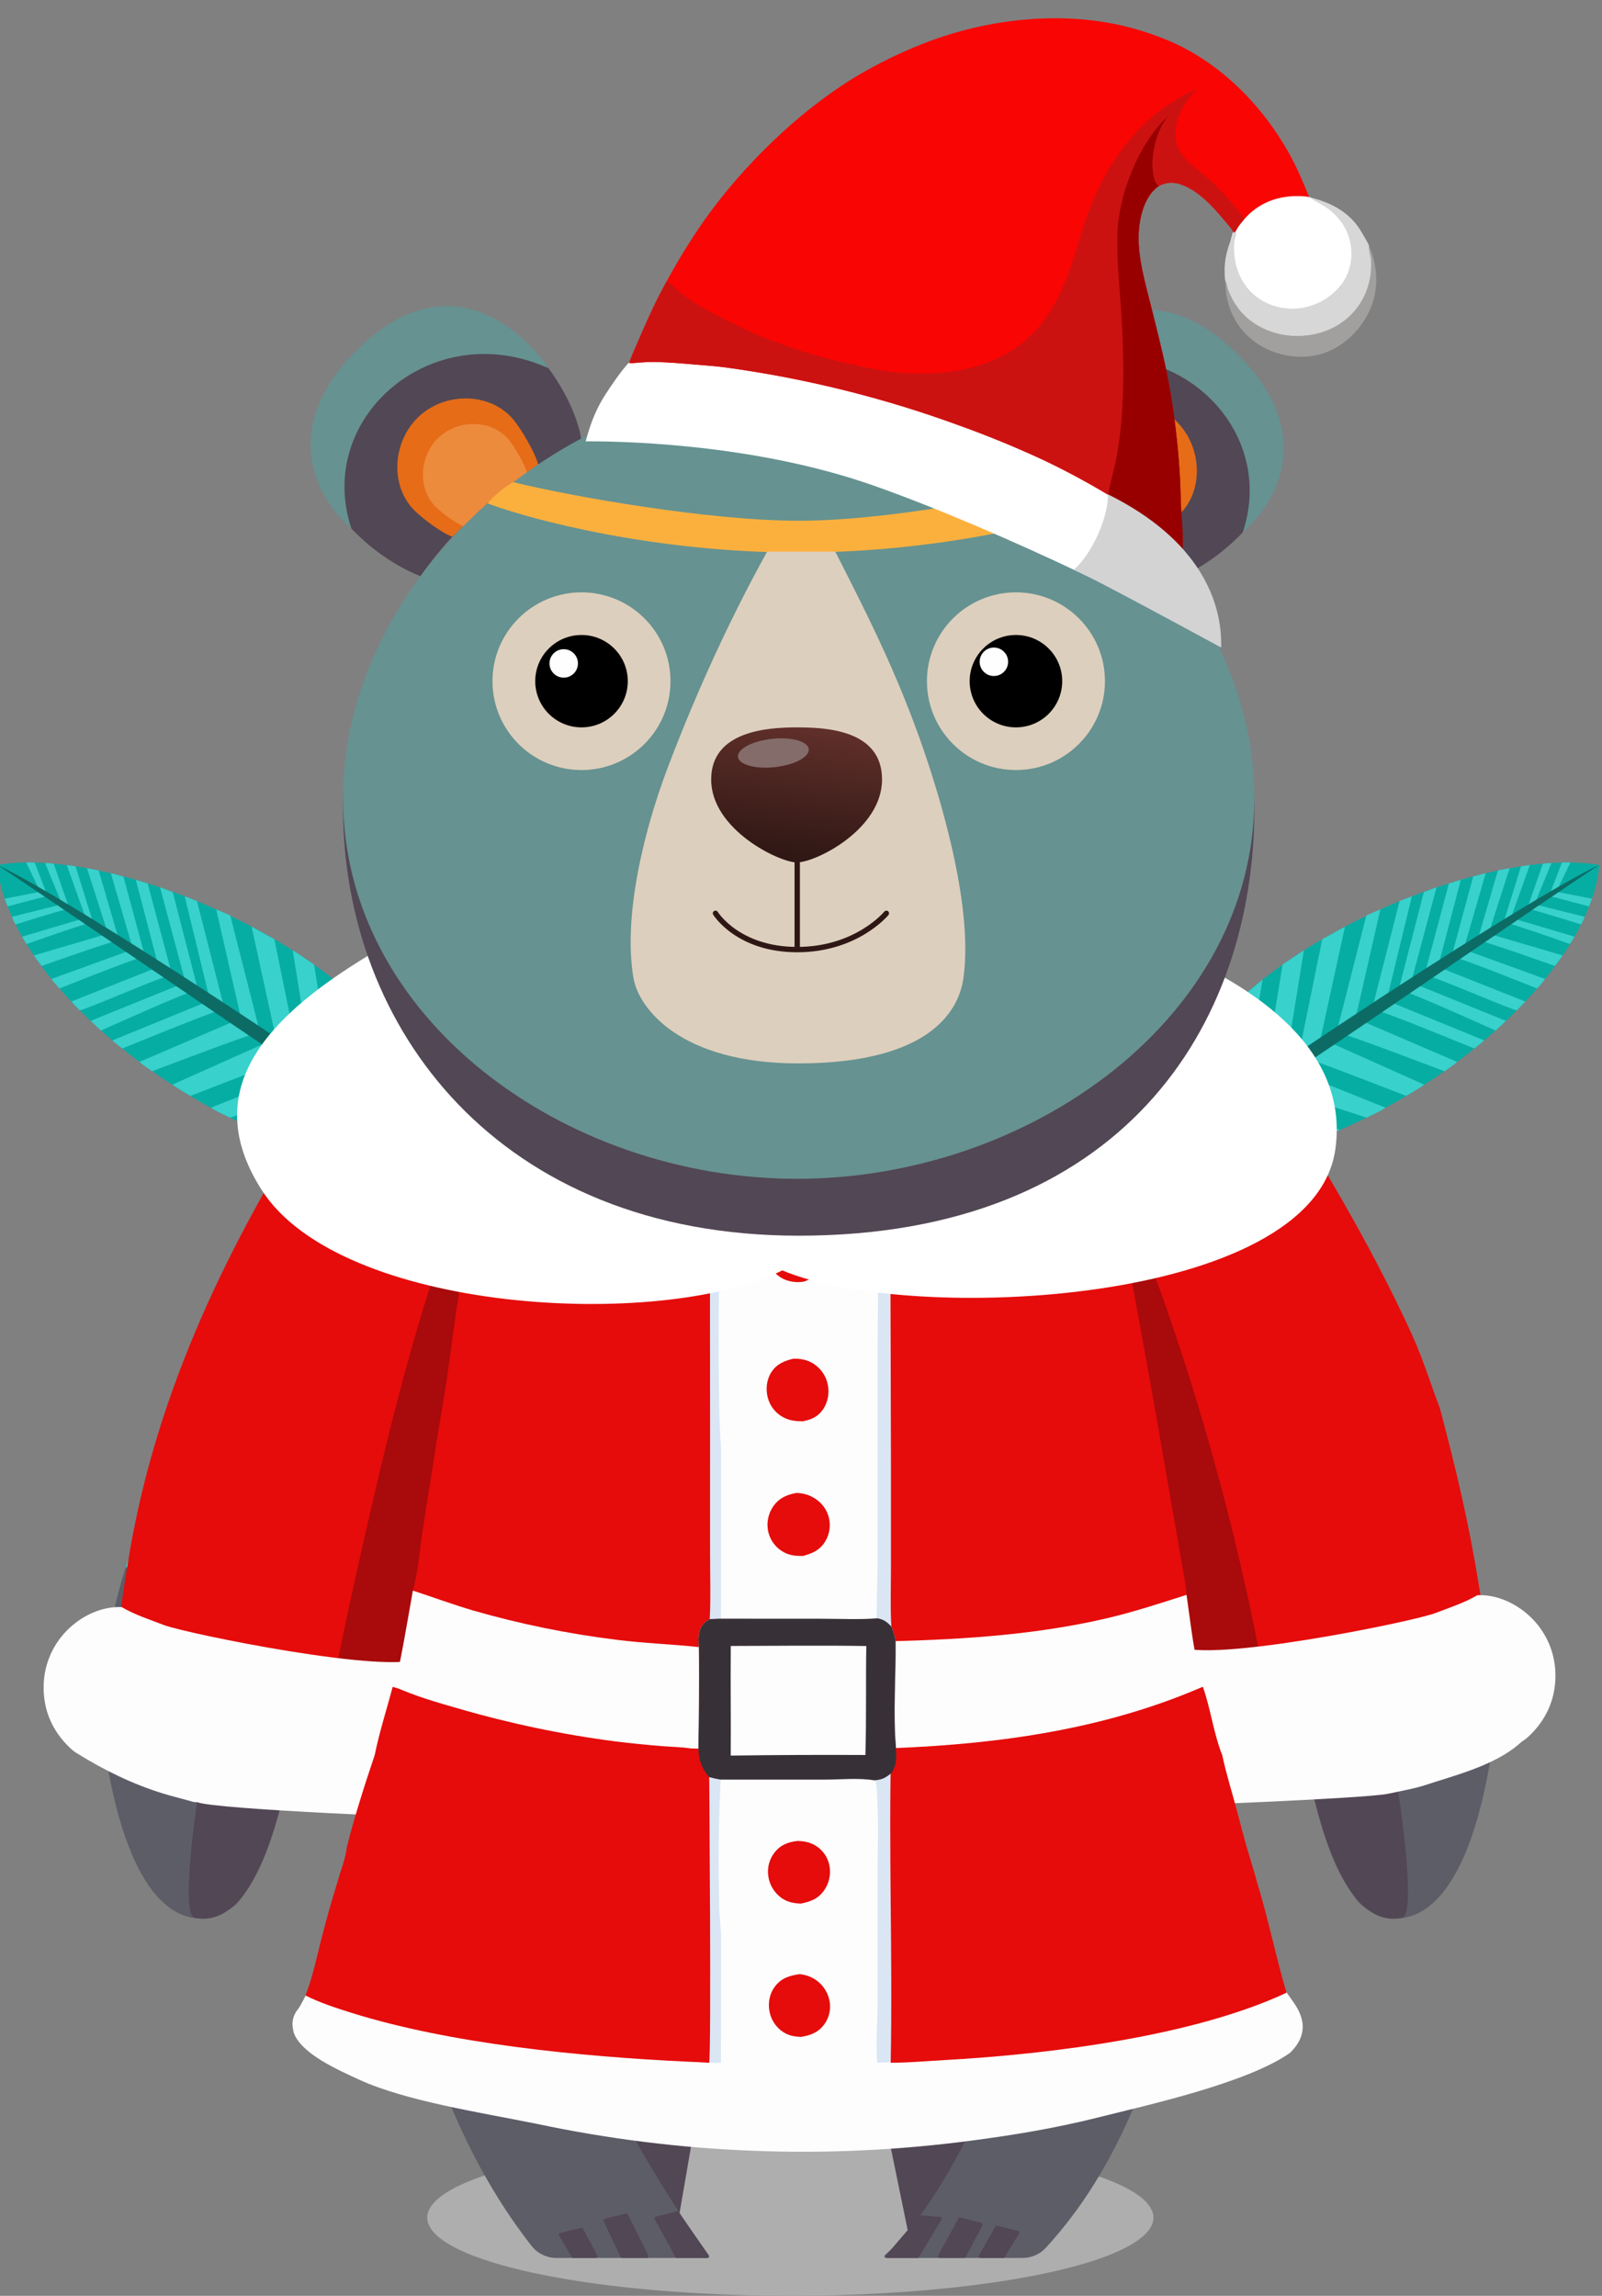 <svg width="104" height="149" viewBox="0 0 104 149" fill="none" xmlns="http://www.w3.org/2000/svg">
    <rect x="0" y="0" width="104" height="149" fill="#808080" stroke="none"/>
    <g clip-path="url(#clip0_1328_2663)">
        <path d="M-0.176 56.139C0.675 65.563 18.59 77.746 28.482 74.939C28.482 63.364 8.134 54.658 -0.176 56.139Z" fill="#06ADA3"/>
        <path d="M2.616 57.876L1.699 55.975C1.879 55.984 2.039 55.96 2.251 55.983L3.09 58.149C2.125 58.385 0.566 58.805 0.491 58.829C0.441 58.718 0.4 58.59 0.304 58.323L2.616 57.876Z" fill="#38D1CC"/>
        <path d="M4.032 58.689L2.926 56.009C3.105 56.018 3.276 56.03 3.488 56.053L4.505 58.962C3.541 59.197 1.083 59.974 1.008 59.998C0.949 59.882 0.87 59.767 0.774 59.5L4.032 58.689Z" fill="#38D1CC"/>
        <path d="M5.559 59.567L4.335 56.142C4.517 56.166 4.693 56.199 4.904 56.222L6.033 59.84C5.069 60.075 1.8 61.246 1.725 61.269C1.662 61.157 1.564 61.026 1.439 60.787L5.559 59.567Z" fill="#38D1CC"/>
        <path d="M7.01 60.597L5.647 56.349C5.83 56.374 6.201 56.463 6.405 56.495L7.725 61.008C6.761 61.244 2.775 62.67 2.7 62.693C2.637 62.581 2.35 62.241 2.201 62.008L7.01 60.597Z" fill="#38D1CC"/>
        <path d="M8.633 61.616L7.199 56.675C7.382 56.7 7.805 56.846 8.009 56.879L9.412 62.065C8.448 62.301 3.937 64.13 3.862 64.153C3.782 64.06 3.494 63.767 3.344 63.534L8.633 61.616Z" fill="#38D1CC"/>
        <path d="M10.295 62.752L8.816 57.099C9.003 57.157 9.401 57.282 9.587 57.339L11.168 63.255C10.204 63.491 5.253 65.66 5.173 65.567C5.093 65.473 4.807 65.202 4.63 64.998L10.295 62.752Z" fill="#38D1CC"/>
        <path d="M12.042 63.76L10.39 57.589C10.578 57.647 11.026 57.834 11.211 57.891L12.848 64.224C11.884 64.46 6.628 66.86 6.553 66.884C6.474 66.79 6.07 66.454 5.893 66.251L12.042 63.76Z" fill="#38D1CC"/>
        <path d="M13.634 64.932L11.992 58.175C12.179 58.233 12.599 58.415 12.785 58.472L14.571 65.472C13.607 65.708 8.012 68.025 7.937 68.049C7.859 67.981 7.494 67.713 7.297 67.523L13.634 64.932Z" fill="#38D1CC"/>
        <path d="M15.648 66.088L14.036 59.018C14.22 59.106 14.78 59.329 14.946 59.408L16.875 66.983C15.91 67.218 9.943 69.504 9.868 69.528C9.79 69.46 9.252 69.107 9.055 68.918L15.648 66.088Z" fill="#38D1CC"/>
        <path d="M17.916 67.388L16.337 60.15C16.52 60.238 17.645 60.872 17.81 60.951L19.35 68.523C18.386 68.759 12.431 71.103 12.357 71.126C12.279 71.058 11.395 70.579 11.198 70.39L17.916 67.388Z" fill="#38D1CC"/>
        <path d="M20.231 69.271L19.003 61.683C19.187 61.771 20.208 62.492 20.382 62.592L21.664 70.406C20.7 70.641 14.996 72.516 14.921 72.539C14.844 72.471 13.904 72.076 13.707 71.887L20.231 69.271Z" fill="#38D1CC"/>
        <path d="M22.902 70.904L21.686 63.575C21.84 63.702 22.846 64.546 23 64.681L24.336 72.039C23.372 72.275 18.165 73.872 18.09 73.895C17.996 73.841 16.894 73.502 16.697 73.312L22.902 70.904Z" fill="#38D1CC"/>
        <path d="M25.474 72.746L24.173 65.819C24.328 65.946 25.085 66.799 25.215 66.96L26.495 73.499C25.531 73.735 21.625 74.899 21.55 74.923C21.444 74.884 20.416 74.67 20.125 74.565L25.474 72.746Z" fill="#38D1CC"/>
        <path d="M-0.176 56.129C8.852 62.119 28.017 75.583 28.474 74.927C28.841 74.403 5.646 58.884 -0.176 56.129Z" fill="#0C6C65"/>
        <path d="M103.824 56.139C102.974 65.563 85.059 77.746 75.166 74.939C75.166 63.364 95.515 54.658 103.824 56.139Z" fill="#06ADA3"/>
        <path d="M101.032 57.876L101.949 55.975C101.77 55.984 101.609 55.96 101.398 55.983L100.559 58.149C101.523 58.385 103.082 58.805 103.157 58.829C103.208 58.718 103.248 58.59 103.344 58.323L101.032 57.876Z" fill="#38D1CC"/>
        <path d="M99.617 58.689L100.722 56.009C100.543 56.018 100.372 56.03 100.161 56.053L99.143 58.962C100.107 59.197 102.566 59.974 102.64 59.998C102.7 59.882 102.779 59.767 102.874 59.5L99.617 58.689Z" fill="#38D1CC"/>
        <path d="M98.089 59.567L99.314 56.142C99.131 56.166 98.956 56.199 98.744 56.222L97.616 59.84C98.58 60.075 101.849 61.246 101.923 61.269C101.987 61.157 102.084 61.026 102.21 60.787L98.089 59.567Z" fill="#38D1CC"/>
        <path d="M96.638 60.597L98.001 56.349C97.819 56.374 97.447 56.463 97.243 56.495L95.924 61.008C96.888 61.244 100.874 62.67 100.948 62.693C101.012 62.581 101.298 62.241 101.448 62.008L96.638 60.597Z" fill="#38D1CC"/>
        <path d="M95.016 61.616L96.449 56.675C96.267 56.7 95.843 56.846 95.639 56.879L94.236 62.065C95.2 62.301 99.712 64.13 99.786 64.153C99.866 64.06 100.155 63.767 100.304 63.534L95.016 61.616Z" fill="#38D1CC"/>
        <path d="M93.354 62.752L94.833 57.099C94.645 57.157 94.248 57.282 94.062 57.339L92.48 63.255C93.445 63.491 98.395 65.66 98.475 65.567C98.555 65.473 98.842 65.202 99.019 64.998L93.354 62.752Z" fill="#38D1CC"/>
        <path d="M91.606 63.76L93.258 57.589C93.071 57.647 92.623 57.834 92.437 57.891L90.8 64.224C91.765 64.46 97.02 66.86 97.095 66.884C97.175 66.79 97.579 66.454 97.756 66.251L91.606 63.76Z" fill="#38D1CC"/>
        <path d="M90.014 64.932L91.657 58.175C91.469 58.233 91.049 58.415 90.863 58.472L89.077 65.472C90.041 65.708 95.637 68.025 95.712 68.049C95.789 67.981 96.154 67.713 96.352 67.523L90.014 64.932Z" fill="#38D1CC"/>
        <path d="M88.001 66.088L89.612 59.018C89.429 59.106 88.868 59.329 88.703 59.408L86.774 66.983C87.738 67.218 93.706 69.504 93.781 69.528C93.858 69.46 94.396 69.107 94.594 68.918L88.001 66.088Z" fill="#38D1CC"/>
        <path d="M85.733 67.388L87.312 60.15C87.128 60.238 86.004 60.872 85.838 60.951L84.299 68.523C85.263 68.759 91.217 71.103 91.292 71.126C91.37 71.058 92.253 70.579 92.451 70.39L85.733 67.388Z" fill="#38D1CC"/>
        <path d="M83.418 69.271L84.645 61.683C84.461 61.771 83.441 62.492 83.266 62.592L81.984 70.406C82.948 70.641 88.652 72.516 88.727 72.539C88.805 72.471 89.744 72.076 89.942 71.887L83.418 69.271Z" fill="#38D1CC"/>
        <path d="M80.746 70.904L81.963 63.575C81.808 63.702 80.803 64.546 80.648 64.681L79.312 72.039C80.276 72.275 85.483 73.872 85.558 73.895C85.652 73.841 86.754 73.502 86.952 73.312L80.746 70.904Z" fill="#38D1CC"/>
        <path d="M78.174 72.746L79.475 65.819C79.32 65.946 78.563 66.799 78.433 66.96L77.153 73.499C78.118 73.735 82.023 74.899 82.098 74.923C82.204 74.884 83.232 74.67 83.523 74.565L78.174 72.746Z" fill="#38D1CC"/>
        <path d="M103.824 56.129C94.796 62.119 75.632 75.583 75.174 74.927C74.808 74.403 98.002 58.884 103.824 56.129Z" fill="#0C6C65"/>
        <ellipse cx="51.308" cy="143.926" rx="23.573" ry="5.074" fill="#AEAEAE"/>
        <path d="M75.114 69.404L69.378 66.886L67.018 72.15C69.576 73.43 74.052 78.036 77.142 83.903C80.538 90.349 82.294 98.093 83.92 109.718C85.22 119.018 87.499 122.799 88.349 123.611C90.333 125.283 94.788 125.762 96.739 114.296C99.176 99.963 85.235 82.09 81.937 77.762C79.299 74.299 76.289 70.747 75.114 69.404Z" fill="#5D5D68"/>
        <path d="M91.017 124.473C92.19 124.24 90.486 113.13 88.88 106.034L83.714 108.12L84.702 113.846C85.086 115.612 86.627 125.345 91.017 124.473Z" fill="#524754"/>
        <path d="M94.719 99.162C94.062 99.614 93.541 100.269 92.916 100.767C91.438 101.945 89.826 102.942 88.167 103.84C88.363 104.638 88.521 105.477 88.794 106.251C90.475 105.446 92.05 104.39 93.521 103.255C94.179 102.748 94.883 102.192 95.493 101.684C95.216 100.85 94.974 100.002 94.719 99.162Z" fill="#38D1CC"/>
        <path d="M93.807 96.631C92.001 98.447 89.725 99.95 87.547 101.292C87.787 102.128 88.016 102.982 88.167 103.839C89.827 102.941 91.439 101.944 92.916 100.767C93.541 100.268 94.164 99.713 94.719 99.161C94.465 98.3 94.161 97.456 93.807 96.631Z" fill="#5D5D68"/>
        <path d="M92.748 93.994C90.825 95.615 88.931 97.123 86.789 98.454L86.779 98.505C87.022 99.428 87.227 100.393 87.553 101.289C89.731 99.947 92.007 98.444 93.812 96.628C93.486 95.739 93.131 94.861 92.748 93.994Z" fill="#38D1CC"/>
        <path d="M90.052 88.818C88.86 89.966 87.518 90.953 86.213 91.969C85.76 92.321 85.241 92.662 84.825 93.051C85.189 93.966 85.543 94.878 85.85 95.814L85.849 95.858C86.074 96.683 86.373 97.688 86.736 98.528C88.877 97.198 90.822 95.618 92.745 93.998C92.263 93.074 91.796 92.144 91.344 91.206L90.052 88.818Z" fill="#669291"/>
        <path d="M90.142 88.976C88.95 90.125 87.609 91.112 86.303 92.127C85.851 92.479 85.331 92.821 84.916 93.21C85.28 94.125 85.633 95.037 85.94 95.973C87.959 94.61 89.729 93.119 91.424 91.378L91.217 90.971L90.142 88.976Z" fill="#38D1CC"/>
        <path d="M84.936 93.028C84.613 93.199 83.826 93.538 83.732 93.826C83.725 93.848 81.408 94.745 81.204 94.939C81.366 95.605 81.853 97.71 81.986 98.246C82.749 97.867 85.381 96.464 86.087 95.99L86.072 95.954C85.766 95.018 85.456 93.901 85.092 92.986L84.936 93.028Z" fill="#178785"/>
        <path d="M86.047 95.876C85.341 96.35 82.69 97.582 81.926 97.961C81.979 98.278 82.397 100.282 82.467 100.7C83.376 100.3 86.08 98.998 86.96 98.534L86.97 98.482C86.607 97.642 86.308 96.753 86.047 95.876Z" fill="#4D5465"/>
        <path d="M86.946 98.419C86.065 98.883 83.356 100.156 82.451 100.608C82.555 101.184 82.922 103.191 82.999 103.625C83.964 103.072 86.766 101.783 87.719 101.203C87.444 100.307 87.189 99.342 86.946 98.419Z" fill="#178785"/>
        <path d="M87.706 101.208C86.753 101.788 84.2 102.707 83.235 103.259C83.073 103.596 83.276 105.194 83.337 105.649C83.449 106.582 83.573 107.199 83.707 108.127C84.963 107.61 87.736 106.844 88.938 106.213C88.719 105.434 88.522 104.553 88.326 103.755C88.175 102.898 87.946 102.044 87.706 101.208Z" fill="#178785"/>
        <path d="M87.711 101.175C86.757 101.755 83.945 103.003 82.98 103.555C83.055 104.005 83.257 105.354 83.357 105.831C84.496 105.562 87.279 104.231 88.331 103.723C88.133 102.874 87.95 102.012 87.711 101.175Z" fill="#524754"/>
        <path d="M74.461 66.417C74.443 66.427 74.427 66.439 74.408 66.447C74.117 66.454 73.734 66.466 73.357 66.463C71.621 66.45 69.074 65.484 67.419 64.921C67.821 65.525 77.246 78.519 77.537 79.183C77.795 79.77 78.011 80.667 78.344 81.18C78.863 81.673 80.116 83.288 80.448 83.93C82.252 86.755 83.81 90.037 85.024 93.174L85.544 92.755C85.96 92.366 86.479 92.024 86.931 91.672C88.237 90.657 88.989 90.19 90.181 89.042C88.662 85.945 86.623 82.76 84.676 79.787C84.142 79.073 75.147 66.972 74.461 66.417Z" fill="#669291"/>
        <path d="M69.166 67.386C68.111 69.773 68.395 69.12 67.025 72.144C71.904 75.301 75.278 79.964 77.386 84.648C78.238 86.25 80.93 93.224 81.23 94.932C81.5 94.839 82.797 94.347 83.493 94.004C83.763 93.871 84.171 93.623 85.144 93.109C80.219 80.556 76.487 74.826 69.166 67.386Z" fill="#4D5465"/>
        <path d="M28.546 69.404L34.282 66.886L36.642 72.15C34.085 73.43 29.608 78.036 26.518 83.903C23.122 90.349 21.366 98.093 19.741 109.718C18.44 119.018 16.161 122.799 15.311 123.611C13.327 125.283 8.872 125.762 6.922 114.296C4.484 99.963 18.426 82.09 21.723 77.762C24.361 74.299 27.371 70.747 28.546 69.404Z" fill="#5D5D68"/>
        <path d="M12.643 124.473C11.47 124.24 13.175 113.13 14.78 106.034L19.946 108.12L18.958 113.846C18.574 115.612 17.033 125.345 12.643 124.473Z" fill="#524754"/>
        <path d="M8.941 99.162C9.599 99.614 10.119 100.269 10.745 100.767C12.222 101.945 13.834 102.942 15.494 103.84C15.298 104.638 15.139 105.477 14.866 106.251C13.185 105.446 11.611 104.39 10.139 103.255C9.481 102.748 8.777 102.192 8.167 101.684C8.444 100.85 8.686 100.002 8.941 99.162Z" fill="#38D1CC"/>
        <path d="M9.853 96.631C11.659 98.447 13.935 99.95 16.113 101.292C15.873 102.128 15.645 102.982 15.493 103.839C13.833 102.941 12.222 101.944 10.744 100.767C10.119 100.268 9.496 99.713 8.941 99.161C9.195 98.3 9.499 97.456 9.853 96.631Z" fill="#5D5D68"/>
        <path d="M10.913 93.994C12.836 95.615 14.729 97.123 16.871 98.454L16.881 98.505C16.638 99.428 16.434 100.393 16.107 101.289C13.93 99.947 11.653 98.444 9.848 96.628C10.174 95.739 10.529 94.861 10.913 93.994Z" fill="#38D1CC"/>
        <path d="M13.608 88.818C14.8 89.966 16.142 90.953 17.448 91.969C17.9 92.321 18.419 92.662 18.835 93.051C18.471 93.966 18.117 94.878 17.811 95.814L17.811 95.858C17.586 96.683 17.287 97.688 16.924 98.528C14.783 97.198 12.838 95.618 10.915 93.998C11.397 93.074 11.864 92.144 12.316 91.206L13.608 88.818Z" fill="#669291"/>
        <path d="M13.518 88.976C14.71 90.125 16.051 91.112 17.357 92.127C17.81 92.479 18.329 92.821 18.744 93.21C18.38 94.125 18.027 95.037 17.72 95.973C15.701 94.61 13.931 93.119 12.236 91.378L12.443 90.971L13.518 88.976Z" fill="#38D1CC"/>
        <path d="M18.724 93.028C19.047 93.199 19.835 93.538 19.928 93.826C19.935 93.848 22.252 94.745 22.456 94.939C22.294 95.605 21.807 97.71 21.674 98.246C20.911 97.867 18.279 96.464 17.573 95.99L17.588 95.954C17.894 95.018 18.204 93.901 18.569 92.986L18.724 93.028Z" fill="#178785"/>
        <path d="M17.613 95.876C18.319 96.35 20.97 97.582 21.734 97.961C21.681 98.278 21.263 100.282 21.193 100.7C20.284 100.3 17.581 98.998 16.7 98.534L16.691 98.482C17.053 97.642 17.352 96.753 17.613 95.876Z" fill="#4D5465"/>
        <path d="M16.714 98.419C17.595 98.883 20.304 100.156 21.209 100.608C21.105 101.184 20.738 103.191 20.661 103.625C19.696 103.072 16.894 101.783 15.941 101.203C16.216 100.307 16.472 99.342 16.714 98.419Z" fill="#178785"/>
        <path d="M15.954 101.208C16.907 101.788 19.461 102.707 20.425 103.259C20.588 103.596 20.384 105.194 20.323 105.649C20.211 106.582 20.087 107.199 19.953 108.127C18.698 107.61 15.924 106.844 14.722 106.213C14.941 105.434 15.138 104.553 15.334 103.755C15.485 102.898 15.714 102.044 15.954 101.208Z" fill="#178785"/>
        <path d="M15.95 101.175C16.903 101.755 19.715 103.003 20.68 103.555C20.605 104.005 20.403 105.354 20.303 105.831C19.164 105.562 16.381 104.231 15.33 103.723C15.527 102.874 15.71 102.012 15.95 101.175Z" fill="#524754"/>
        <path d="M29.199 66.417C29.217 66.427 29.233 66.439 29.252 66.447C29.543 66.454 29.926 66.466 30.304 66.463C32.039 66.45 34.586 65.484 36.242 64.921C35.84 65.525 26.415 78.519 26.123 79.183C25.866 79.77 25.649 80.667 25.316 81.18C24.797 81.673 23.544 83.288 23.213 83.93C21.408 86.755 19.85 90.037 18.636 93.174L18.116 92.755C17.701 92.366 17.181 92.024 16.729 91.672C15.423 90.657 14.671 90.19 13.479 89.042C14.998 85.945 17.037 82.76 18.984 79.787C19.518 79.073 28.513 66.972 29.199 66.417Z" fill="#669291"/>
        <path d="M34.494 67.386C35.549 69.773 35.265 69.12 36.635 72.144C31.756 75.301 28.382 79.964 26.274 84.648C25.422 86.25 22.73 93.224 22.43 94.932C22.16 94.839 20.864 94.347 20.167 94.004C19.898 93.871 19.489 93.623 18.517 93.109C23.442 80.556 27.173 74.826 34.494 67.386Z" fill="#4D5465"/>
        <path d="M46.576 129.374L43.932 144.694L40.097 144.034L33.617 127.129L37.584 126.204L46.576 129.374Z" fill="#524754"/>
        <path d="M55.961 130.297L59.135 145.75L67.598 138.882L69.317 129.505L66.936 126.335L55.961 130.297Z" fill="#524754"/>
        <path d="M20.226 107.052C15.684 92.903 21.385 84.735 24.956 77.204C28.349 70.047 34.205 65.449 34.205 65.449H70.326C73.632 68.267 75.159 70.347 79.375 77.204C84.004 84.732 90.441 98.454 84.895 107.052C76.273 120.422 77.425 135.52 67.884 145.893C67.497 146.314 66.944 146.543 66.372 146.543H57.523C57.422 146.543 57.373 146.415 57.45 146.35C61.427 142.96 66.208 132.58 66.208 127.788C55.174 133.599 47.636 133.203 36.849 127.788C37.267 133 43.039 142.241 45.988 146.377C46.039 146.448 45.986 146.543 45.899 146.543H36.141C35.506 146.543 34.901 146.262 34.51 145.762C27.031 136.206 25.788 124.381 20.226 107.052Z" fill="#5D5D68"/>
        <path d="M36.291 145.08L37.114 146.489C37.133 146.522 37.168 146.542 37.206 146.542H38.686C38.766 146.542 38.818 146.456 38.78 146.385L37.845 144.634C37.822 144.591 37.772 144.569 37.725 144.581L36.357 144.922C36.288 144.94 36.255 145.018 36.291 145.08Z" fill="#524754"/>
        <path d="M66.162 144.949L65.212 146.491C65.192 146.523 65.158 146.542 65.121 146.542H63.644C63.562 146.542 63.511 146.454 63.551 146.383L64.612 144.5C64.635 144.458 64.684 144.437 64.73 144.448L66.097 144.79C66.167 144.807 66.2 144.888 66.162 144.949Z" fill="#524754"/>
        <path d="M39.185 144.15L40.29 146.48C40.308 146.518 40.345 146.541 40.386 146.541H41.998C42.077 146.541 42.129 146.458 42.093 146.387L40.754 143.712C40.732 143.668 40.681 143.644 40.633 143.656L39.255 144C39.19 144.017 39.156 144.089 39.185 144.15Z" fill="#524754"/>
        <path d="M63.788 144.416L62.691 146.484C62.673 146.519 62.637 146.541 62.597 146.541H60.991C60.91 146.541 60.858 146.454 60.897 146.383L62.225 143.971C62.248 143.929 62.297 143.908 62.344 143.919L63.719 144.263C63.787 144.279 63.82 144.355 63.788 144.416Z" fill="#524754"/>
        <path d="M42.496 144.022L43.854 146.486C43.873 146.521 43.908 146.542 43.947 146.542H45.928C46.014 146.542 46.065 146.445 46.016 146.374L44.059 143.564C44.033 143.528 43.988 143.511 43.945 143.522L42.564 143.867C42.496 143.884 42.463 143.96 42.496 144.022Z" fill="#524754"/>
        <path d="M61.123 144.047L59.655 146.491C59.636 146.523 59.601 146.543 59.564 146.543H57.608C57.517 146.543 57.468 146.436 57.527 146.367L59.721 143.811C59.743 143.785 59.777 143.771 59.811 143.775L61.042 143.886C61.12 143.893 61.164 143.98 61.123 144.047Z" fill="#524754"/>
        <path d="M53.465 126.468C29.872 126.468 27.931 107.68 28.8 96.488C29.59 86.318 37.333 66.507 53.467 66.507C69.601 66.507 76.079 85.922 76.74 96.488C77.402 107.054 75.231 126.468 53.465 126.468Z" fill="#669291"/>
        <path d="M20.973 76.964C21.184 75.168 25.116 71.197 27.056 69.436C30.759 76.964 42.264 83.436 54.96 83.436C65.117 83.436 75.238 73.927 79.029 69.172C83.261 72.078 84.451 77.228 84.319 78.813C82.626 79.236 79.205 76.876 77.707 75.644C79.029 77.096 80.484 83.04 79.955 85.417C76.913 85.153 73.078 81.191 72.946 81.191C74.136 83.304 74.533 91.889 73.607 94.002C71.068 93.368 67.612 89.423 66.201 87.53C66.201 90.7 65.751 97.462 63.953 99.153C60.991 97.568 58.487 91.977 57.605 89.379C57.032 92.373 55.039 99.126 51.654 102.19C48.745 97.832 47.819 89.511 47.819 89.379C46.02 94.662 42.309 98.36 40.678 99.549C38.694 95.587 38.826 85.945 38.694 86.077C35.357 90.819 31.522 92.204 31.419 92.281C31.419 92.282 31.42 92.284 31.42 92.285C31.416 92.285 31.416 92.284 31.419 92.281C30.364 88.846 32.346 81.323 32.478 81.191C28.511 85.417 25.866 85.417 25.866 85.549C25.337 82.247 27.849 76.304 27.982 76.04C26.659 76.964 20.973 77.096 20.973 76.964Z" fill="#4D5465"/>
        <path d="M19.66 74.325C19.872 72.528 23.804 68.557 25.744 66.796C29.446 74.325 40.952 80.796 53.648 80.796C63.804 80.796 73.925 71.287 77.717 66.532C81.948 69.438 83.139 74.589 83.007 76.174C81.314 76.596 77.893 74.237 76.394 73.004C77.717 74.457 79.171 80.4 78.642 82.777C75.601 82.513 71.766 78.551 71.633 78.551C72.823 80.664 73.22 89.249 72.294 91.362C69.755 90.728 66.299 86.784 64.889 84.891C64.889 88.06 64.439 94.823 62.64 96.513C59.678 94.928 57.174 89.337 56.293 86.74C55.719 89.733 53.727 96.487 50.342 99.551C47.432 95.192 46.506 86.872 46.506 86.74C44.708 92.022 40.996 95.721 39.365 96.909C37.381 92.947 37.514 83.306 37.381 83.438C34.045 88.18 30.21 89.564 30.107 89.642C30.107 89.643 30.107 89.644 30.108 89.645C30.104 89.645 30.103 89.644 30.107 89.642C29.051 86.206 31.033 78.683 31.166 78.551C27.198 82.777 24.553 82.777 24.553 82.909C24.024 79.608 26.537 73.664 26.669 73.4C25.347 74.325 19.66 74.457 19.66 74.325Z" fill="#ED8B3C"/>
        <path d="M51.4 79.975C37.752 79.975 27.064 68.778 25.874 66.532L24.738 67.589C25.874 70.594 33.415 82.367 51.4 82.367C69.385 82.367 78.114 72.614 79.039 67.721L78.114 66.797C76.791 69.174 68.46 79.975 51.4 79.975Z" fill="#E66C18"/>
        <path d="M43.399 51.687C45.364 46.469 47.606 41.666 49.83 37.642H54.227L54.305 37.796C56.458 42.048 58.559 46.196 60.326 51.687C61.278 54.646 62.333 58.158 62.645 61.306C62.788 62.746 62.563 64.343 62.291 65.494C61.855 67.341 60.624 71.317 51.819 71.317C44.301 71.317 42.04 67.428 41.392 65.494C41.012 64.36 40.886 62.773 41.012 61.306C41.278 58.201 42.276 54.671 43.399 51.687Z" fill="#524754"/>
        <path d="M23.128 22.793C16.601 29.321 22.851 35.629 27.293 37.397C30.82 32.385 35.34 29.921 37.728 28.509C37.204 24.631 30.713 15.207 23.128 22.793Z" fill="#524754"/>
        <path d="M23.059 22.832C17.988 27.972 20.69 32.493 22.813 34.304C20.408 27.083 28.083 20.49 35.607 23.899C34.969 22.872 29.746 16.056 23.059 22.832Z" fill="#669291"/>
        <path d="M27.119 27.104C28.761 25.493 31.543 25.426 33.131 27.011C33.756 27.635 34.853 29.578 34.945 30.198C34.191 30.715 33.309 31.259 32.196 32.184C31.083 33.108 30.393 33.822 29.364 34.831C28.798 34.653 27.525 33.746 26.901 33.123C25.312 31.538 25.477 28.714 27.119 27.104Z" fill="#E66C18"/>
        <path d="M28.436 28.438C29.648 27.248 31.703 27.199 32.877 28.369C33.338 28.83 34.148 30.265 34.216 30.724C33.66 31.105 33.008 31.507 32.186 32.19C31.363 32.873 30.854 33.4 30.094 34.145C29.676 34.014 28.736 33.344 28.274 32.884C27.101 31.713 27.222 29.627 28.436 28.438Z" fill="#ED8B3C"/>
        <path d="M80.364 23.038C86.891 29.566 80.641 35.874 76.2 37.642C72.673 32.63 68.153 30.166 65.764 28.754C66.288 24.876 72.779 15.452 80.364 23.038Z" fill="#524754"/>
        <path d="M80.433 23.077C85.504 28.217 82.802 32.738 80.679 34.549C83.084 27.328 75.409 20.735 67.885 24.145C68.523 23.117 73.746 16.301 80.433 23.077Z" fill="#669291"/>
        <path d="M76.373 27.349C74.731 25.738 71.949 25.672 70.361 27.256C69.736 27.88 68.639 29.823 68.548 30.443C69.301 30.96 70.183 31.505 71.296 32.429C72.409 33.353 73.099 34.067 74.128 35.076C74.694 34.898 75.967 33.991 76.592 33.368C78.18 31.783 78.016 28.959 76.373 27.349Z" fill="#E66C18"/>
        <path d="M75.057 28.683C73.844 27.493 71.789 27.444 70.615 28.614C70.154 29.075 69.344 30.51 69.276 30.969C69.833 31.35 70.484 31.752 71.306 32.435C72.129 33.118 72.638 33.645 73.398 34.391C73.816 34.259 74.757 33.589 75.218 33.129C76.391 31.958 76.27 29.872 75.057 28.683Z" fill="#ED8B3C"/>
        <g clip-path="url(#clip1_1328_2663)">
            <path d="M60.249 87.194C60.642 87.28 60.814 87.41 61.087 87.698C61.227 87.999 61.286 88.27 61.349 88.591C61.37 90.75 61.188 92.992 61.37 95.138C67.812 94.877 68.599 93.979 74.559 91.393C75.047 93.516 75.209 95.724 75.75 97.834C75.995 99.616 76.369 101.381 76.668 103.154C76.8 103.937 76.97 105.823 77.25 106.463C77.582 107.511 77.7 108.699 77.888 109.782C78.573 113.209 79.024 116.683 79.683 120.113C80.118 121.793 80.276 123.626 80.527 125.347C80.725 126.709 82.798 128.186 83.748 129.628C84.084 130.136 85.417 131.603 83.748 133.23C80.954 135.205 74.391 136.642 71.384 137.4C68.608 138.101 65.864 138.561 63.029 138.931C62.443 139.009 61.856 139.08 61.269 139.145C60.681 139.21 60.093 139.269 59.505 139.321C58.916 139.374 58.327 139.42 57.737 139.46C57.148 139.5 56.558 139.533 55.967 139.56C55.377 139.588 54.786 139.609 54.196 139.624C53.605 139.638 53.014 139.647 52.423 139.649C51.832 139.651 51.241 139.647 50.65 139.636C50.059 139.626 49.468 139.609 48.878 139.586C48.287 139.563 47.697 139.534 47.107 139.498C46.517 139.463 45.928 139.421 45.339 139.373C44.749 139.325 44.161 139.27 43.573 139.21C42.985 139.149 42.398 139.082 41.812 139.009C41.225 138.936 40.64 138.856 40.055 138.771C39.47 138.685 38.886 138.593 38.304 138.495C37.721 138.397 37.139 138.293 36.559 138.182C35.978 138.072 35.399 137.955 34.821 137.833C31.237 137.108 26.35 136.362 23.328 134.976C21.893 134.319 19.546 133.273 19.071 131.927C18.969 131.504 18.863 130.955 19.405 130.318C20.243 128.896 20.604 127.737 20.818 126.401C20.968 125.462 25.033 121.133 25.351 120.376C25.792 118.636 26.028 116.824 26.32 115.054C26.617 113.254 26.946 111.46 27.307 109.672C27.491 108.608 27.8 107.519 27.869 106.441C28.337 103.554 28.944 100.654 29.565 97.795C29.845 95.654 30.294 93.521 30.66 91.393C31.908 91.96 33.257 92.346 34.573 92.723C36.147 93.181 37.736 93.579 39.34 93.914C40.945 94.25 42.56 94.524 44.186 94.735C45.13 94.851 46.077 94.946 47.025 95.023C47.609 95.069 48.22 95.076 48.796 95.165L49.265 95.178C49.28 93.108 49.335 91.028 49.288 88.959C49.279 88.652 49.249 88.319 49.328 88.019C49.428 87.64 49.634 87.44 49.965 87.247L50.485 87.219L56.821 87.223C57.953 87.223 59.122 87.285 60.249 87.194Z" fill="#FDFDFE"/>
            <path d="M38.37 55.651C39.56 60.779 45.333 67.828 49.828 70.625C50.403 70.982 50.986 71.325 51.577 71.654C51.602 71.666 51.625 71.679 51.65 71.688C51.807 71.749 51.903 71.736 52.058 71.672C52.48 71.497 52.864 71.243 53.257 71.013C57.184 68.718 61.154 63.884 63.395 59.97C64.136 58.677 64.689 57.314 65.259 55.941C65.696 57.678 64.611 61.379 63.686 62.913C60.945 67.463 57.55 69.97 52.853 72.263C53.942 72.891 55.15 73.249 56.362 73.559C56.817 73.675 57.363 73.752 57.788 73.948L57.842 95.208V101.846C57.841 103.079 57.796 104.332 57.867 105.562C57.578 105.257 57.395 105.119 56.979 105.029C55.785 105.125 54.545 105.059 53.346 105.059L46.631 105.054L46.081 105.085C46.152 103.671 46.1 102.228 46.102 100.812L46.101 92.544L46.094 80.616C46.093 79.614 46.189 74.612 45.968 73.978L46.631 73.772C48.062 73.414 49.446 72.979 50.801 72.39C45.547 69.411 40.997 66.399 38.921 60.383C38.559 59.336 37.854 56.708 38.37 55.651Z" fill="#FDFDFE"/>
            <path d="M51.26 79.199C51.658 79.15 52.041 79.138 52.426 79.273C52.94 79.453 53.361 79.808 53.596 80.301C53.839 80.811 53.832 81.413 53.616 81.931C53.346 82.578 52.867 82.913 52.24 83.163C51.863 83.252 51.414 83.211 51.049 83.083C50.988 83.062 50.928 83.037 50.869 83.009C50.811 82.981 50.754 82.95 50.698 82.917C50.642 82.883 50.589 82.847 50.537 82.807C50.485 82.768 50.435 82.727 50.388 82.682C50.34 82.638 50.295 82.592 50.252 82.543C50.209 82.494 50.169 82.443 50.132 82.39C50.094 82.338 50.059 82.283 50.027 82.226C49.995 82.17 49.966 82.112 49.94 82.053C49.703 81.523 49.72 80.904 49.95 80.374C50.218 79.757 50.658 79.444 51.26 79.199Z" fill="#E50C0B"/>
            <path d="M51.508 88.18C51.95 88.167 52.377 88.246 52.761 88.475C52.822 88.512 52.883 88.552 52.94 88.596C52.998 88.639 53.054 88.685 53.107 88.734C53.16 88.784 53.21 88.835 53.258 88.889C53.306 88.944 53.351 89 53.392 89.059C53.434 89.118 53.473 89.179 53.509 89.242C53.544 89.305 53.576 89.37 53.605 89.436C53.634 89.502 53.66 89.57 53.681 89.638C53.703 89.707 53.721 89.777 53.736 89.848C53.852 90.398 53.753 91.001 53.432 91.467C53.098 91.951 52.667 92.142 52.105 92.243C51.675 92.243 51.26 92.197 50.873 91.996C50.81 91.964 50.75 91.928 50.691 91.89C50.632 91.851 50.575 91.81 50.52 91.765C50.466 91.721 50.414 91.673 50.364 91.623C50.315 91.573 50.268 91.521 50.224 91.466C50.18 91.411 50.139 91.354 50.1 91.295C50.062 91.236 50.027 91.174 49.996 91.112C49.964 91.049 49.936 90.984 49.911 90.919C49.886 90.853 49.864 90.786 49.846 90.718C49.698 90.165 49.76 89.549 50.072 89.062C50.418 88.522 50.912 88.32 51.508 88.18Z" fill="#E50C0B"/>
            <path d="M51.721 96.89C52.047 96.904 52.358 96.972 52.653 97.112C53.182 97.361 53.599 97.811 53.775 98.371C53.796 98.439 53.814 98.508 53.828 98.578C53.842 98.647 53.852 98.718 53.859 98.788C53.866 98.859 53.869 98.93 53.868 99.001C53.867 99.073 53.863 99.144 53.855 99.214C53.846 99.285 53.834 99.355 53.819 99.425C53.803 99.494 53.784 99.563 53.762 99.63C53.739 99.698 53.713 99.764 53.684 99.828C53.654 99.893 53.621 99.956 53.585 100.018C53.242 100.598 52.752 100.813 52.133 100.982C51.669 100.982 51.296 100.967 50.876 100.735C50.814 100.701 50.754 100.664 50.696 100.624C50.638 100.584 50.581 100.541 50.528 100.495C50.474 100.449 50.423 100.4 50.374 100.348C50.326 100.297 50.28 100.243 50.237 100.187C50.194 100.131 50.154 100.072 50.117 100.012C50.081 99.952 50.047 99.889 50.017 99.826C49.987 99.762 49.96 99.697 49.936 99.63C49.913 99.563 49.893 99.495 49.877 99.426C49.861 99.356 49.848 99.284 49.84 99.213C49.831 99.141 49.826 99.069 49.825 98.996C49.823 98.924 49.826 98.851 49.832 98.779C49.838 98.707 49.848 98.635 49.862 98.564C49.876 98.493 49.893 98.423 49.914 98.353C49.935 98.284 49.959 98.216 49.987 98.149C50.015 98.082 50.047 98.017 50.081 97.954C50.116 97.89 50.154 97.828 50.195 97.769C50.577 97.217 51.082 97.003 51.721 96.89Z" fill="#E50C0B"/>
            <path d="M51.906 128.121C51.99 128.129 52.074 128.142 52.157 128.159C52.24 128.176 52.322 128.198 52.402 128.224C52.483 128.251 52.562 128.281 52.639 128.316C52.716 128.352 52.791 128.391 52.864 128.434C52.926 128.472 52.986 128.513 53.044 128.556C53.102 128.6 53.157 128.647 53.21 128.696C53.264 128.746 53.314 128.798 53.362 128.852C53.41 128.907 53.455 128.964 53.497 129.023C53.539 129.082 53.578 129.143 53.614 129.206C53.649 129.269 53.682 129.334 53.711 129.401C53.74 129.467 53.766 129.535 53.788 129.604C53.81 129.673 53.829 129.743 53.844 129.814C53.858 129.881 53.869 129.949 53.877 130.018C53.884 130.087 53.888 130.156 53.888 130.225C53.888 130.294 53.884 130.363 53.877 130.431C53.869 130.5 53.858 130.568 53.844 130.636C53.83 130.703 53.812 130.77 53.79 130.836C53.769 130.901 53.744 130.966 53.715 131.029C53.687 131.092 53.656 131.153 53.621 131.213C53.586 131.273 53.548 131.33 53.507 131.386C53.119 131.915 52.609 132.098 51.989 132.198C51.583 132.177 51.229 132.119 50.878 131.902C50.388 131.597 50.061 131.104 49.953 130.539C49.848 129.992 49.956 129.406 50.288 128.952C50.71 128.376 51.238 128.225 51.906 128.121Z" fill="#E50C0B"/>
            <path d="M51.778 119.479C52.21 119.488 52.586 119.56 52.959 119.79C53.015 119.825 53.069 119.862 53.121 119.902C53.173 119.942 53.223 119.984 53.27 120.029C53.318 120.074 53.364 120.121 53.407 120.171C53.45 120.22 53.49 120.272 53.528 120.325C53.565 120.379 53.6 120.434 53.633 120.492C53.665 120.549 53.694 120.607 53.72 120.667C53.746 120.728 53.769 120.789 53.789 120.851C53.809 120.914 53.826 120.977 53.839 121.041C53.853 121.11 53.864 121.18 53.872 121.25C53.879 121.321 53.883 121.391 53.883 121.462C53.883 121.533 53.88 121.603 53.873 121.674C53.867 121.744 53.856 121.814 53.843 121.884C53.829 121.953 53.812 122.022 53.791 122.089C53.77 122.157 53.746 122.224 53.719 122.289C53.692 122.354 53.662 122.418 53.628 122.48C53.594 122.543 53.558 122.603 53.518 122.662C53.13 123.228 52.63 123.416 51.989 123.544C51.524 123.527 51.126 123.453 50.739 123.182C50.681 123.141 50.626 123.098 50.573 123.051C50.52 123.005 50.47 122.956 50.422 122.905C50.374 122.854 50.329 122.8 50.286 122.744C50.243 122.689 50.204 122.631 50.167 122.571C50.13 122.511 50.097 122.45 50.066 122.386C50.035 122.323 50.008 122.259 49.984 122.193C49.96 122.127 49.94 122.06 49.922 121.992C49.905 121.924 49.891 121.855 49.881 121.785C49.87 121.717 49.862 121.648 49.858 121.578C49.855 121.509 49.855 121.439 49.858 121.37C49.861 121.3 49.868 121.231 49.879 121.162C49.889 121.093 49.904 121.025 49.921 120.958C49.939 120.891 49.96 120.825 49.984 120.759C50.009 120.694 50.037 120.631 50.068 120.568C50.099 120.506 50.133 120.446 50.171 120.387C50.208 120.328 50.248 120.272 50.292 120.217C50.688 119.723 51.167 119.548 51.778 119.479Z" fill="#E50C0B"/>
            <path d="M46.027 115.332C46.281 115.371 46.53 115.406 46.789 115.429C46.65 118.196 46.618 120.963 46.694 123.73C46.704 124.373 46.799 125.015 46.81 125.658L46.803 133.874C46.56 133.87 46.271 133.884 46.035 133.857C46.196 133.631 46.045 116.905 46.027 115.332Z" fill="#DAE6F4"/>
            <path d="M46.027 78.685C46.281 78.744 46.53 78.797 46.789 78.832C46.65 83.053 46.618 87.275 46.694 91.497C46.704 92.478 46.799 93.457 46.81 94.438L46.803 106.972C46.56 106.966 46.271 106.987 46.035 106.947C46.196 106.602 46.045 81.085 46.027 78.685Z" fill="#DAE6F4"/>
            <path d="M57.865 115.078C57.678 121.328 57.968 127.587 57.829 133.837L56.944 133.874C56.855 132.548 56.974 131.195 56.969 129.866L56.974 120.981C56.99 119.635 57.028 118.302 56.957 116.957C56.93 116.435 56.96 115.862 56.75 115.353C57.255 115.331 57.475 115.267 57.865 115.078Z" fill="#DAE6F4"/>
            <path d="M57.865 78.299C57.678 87.834 57.968 97.382 57.829 106.918L56.944 106.973C56.855 104.951 56.974 102.887 56.969 100.86L56.974 87.304C56.99 85.251 57.028 83.217 56.957 81.165C56.93 80.368 56.96 79.495 56.75 78.719C57.255 78.684 57.475 78.587 57.865 78.299Z" fill="#DAE6F4"/>
            <path d="M7.341 108.786C7.353 107.108 7.138 109.996 7.342 108.332C7.652 105.809 7.978 103.297 8.408 100.791C10.255 90.004 14.921 80.619 20.515 71.736C21.9 68.92 23.429 66.438 25.378 63.97C25.197 67.587 29.797 66.846 32.259 69.563C34.88 72.457 38.591 73.989 42.466 74.156C43.614 74.205 44.831 74.186 45.964 73.982C46.185 74.615 46.089 79.617 46.09 80.619L46.097 92.548L46.098 100.816C46.096 102.232 46.148 103.675 46.077 105.088C45.726 105.293 45.507 105.505 45.402 105.907C45.318 106.224 45.349 106.577 45.359 106.902C45.409 109.095 45.35 111.299 45.335 113.493L44.838 113.479C44.228 113.385 43.58 113.377 42.961 113.328C41.956 113.247 40.953 113.146 39.952 113.024C38.229 112.799 36.518 112.509 34.818 112.154C33.117 111.798 24.925 112.478 23.257 111.992C21.863 111.592 25.28 110.821 23.957 110.22C23.569 112.476 25.227 109.385 24.931 111.654C23.806 111.277 16.17 112.011 15.039 111.654L14.51 111.513C13.001 111.094 11.53 110.509 10.07 109.947C9.165 109.598 8.177 109.278 7.341 108.786Z" fill="#E50C0B"/>
            <path d="M31.501 73.664C31.38 74.534 31.16 75.398 31.016 76.267L29.827 83.745C29.521 85.617 29.3 87.494 29.027 89.37C28.816 90.819 28.549 92.26 28.319 93.706L27.413 99.508C27.233 100.73 27.138 102.051 26.802 103.237C26.43 105.318 26.087 107.421 25.618 109.481C25.23 111.737 25.397 110.313 25.1 112.581C23.976 112.205 22.848 111.838 21.717 111.481L21.188 111.34C21.26 110.722 21.426 110.096 21.534 109.481C21.895 107.414 21.679 109.063 22.092 107.007C22.683 104.068 23.347 101.169 24.014 98.247C25.185 93.12 26.451 88.055 28.069 83.047C29.095 79.873 30.492 76.84 31.501 73.664Z" fill="#A90A0B"/>
            <path d="M5.011 113.798C4.754 113.651 4.526 113.432 4.321 113.217C3.295 112.143 2.792 110.83 2.835 109.349C2.837 109.261 2.842 109.174 2.848 109.086C2.855 108.999 2.864 108.912 2.875 108.826C2.887 108.739 2.9 108.652 2.916 108.566C2.931 108.48 2.949 108.394 2.969 108.309C2.988 108.224 3.01 108.139 3.034 108.055C3.059 107.971 3.085 107.887 3.113 107.805C3.141 107.722 3.172 107.64 3.204 107.559C3.237 107.477 3.271 107.397 3.307 107.317C3.344 107.238 3.382 107.159 3.423 107.081C3.463 107.004 3.506 106.927 3.55 106.852C3.594 106.776 3.64 106.702 3.688 106.629C3.736 106.555 3.786 106.483 3.838 106.413C3.889 106.342 3.943 106.273 3.998 106.205C4.053 106.136 4.11 106.07 4.168 106.005C4.227 105.94 4.287 105.876 4.348 105.814C4.41 105.752 4.473 105.691 4.538 105.632C5.433 104.808 6.669 104.243 7.901 104.301C8.736 104.794 9.724 105.113 10.629 105.462C12.089 106.024 25.513 108.756 27.327 107.584L27.856 107.725C28.987 108.082 30.115 108.449 31.24 108.826C30.581 111.855 29.939 114.929 29.442 117.988C28.204 118.015 13.985 117.43 12.806 116.964L12.573 116.953C11.91 116.753 11.232 116.602 10.569 116.395C8.572 115.774 6.788 114.898 5.011 113.798Z" fill="#FDFDFE"/>
            <path d="M24.326 113.904C24.624 112.424 25.103 110.95 25.493 109.479C26.824 109.871 28.263 110.138 29.666 110.399C31.344 110.716 33.038 110.99 34.749 111.222C36.46 111.454 38.182 111.643 39.916 111.789C40.923 111.869 41.932 111.935 42.944 111.988C43.566 112.02 44.218 112.025 44.833 112.086L45.333 112.095C45.364 112.592 45.537 112.904 46.025 113.297C46.042 115.045 46.194 133.625 46.032 133.876C45.587 133.843 45.142 133.825 44.694 133.807C37.599 133.473 29.257 132.648 22.812 130.632C21.781 130.309 20.735 129.965 19.832 129.507C20.302 128.305 20.554 127.053 20.865 125.83C21.182 124.586 21.533 123.347 21.918 122.111C22.115 121.375 22.443 120.623 22.517 119.878C23.016 117.883 23.663 115.879 24.326 113.904Z" fill="#E50C0B"/>
            <path d="M74.903 62.025C77.31 64.768 81.992 68.325 83.451 71.677C86.056 76.019 88.244 79.598 90.598 84.373C92.38 87.987 92.344 88.362 93.488 91.442C94.553 95.455 95.359 98.871 96.012 102.917C96.467 105.736 96.37 105.249 96.37 107.839C94.692 108.499 93.002 109.132 91.303 109.738C90.476 110.024 87.065 110.612 86.246 110.916C85.884 111.027 85.514 111.127 85.159 111.256C84.287 111.522 83.34 111.739 82.501 112.085C81.927 109.85 81.755 107.51 81.238 105.259C74.922 108 64.991 113.172 58.164 113.449C57.972 111.174 58.164 108.799 58.142 106.511C58.075 106.171 58.013 105.883 57.864 105.564C57.793 104.334 57.838 103.081 57.839 101.848V95.21L57.785 73.951C58.698 74.199 59.794 74.238 60.735 74.226C64.609 74.177 64.141 75.346 66.847 72.537C69.458 69.826 74.971 65.792 74.903 62.025Z" fill="#E50C0B"/>
            <path d="M77.026 103.505C76.978 102.734 76.799 101.938 76.672 101.174L75.81 96.218C74.923 91.025 73.991 85.842 73.013 80.666C72.558 78.312 71.989 75.984 71.578 73.621C71.911 74.627 72.328 75.601 72.698 76.594C73.137 77.771 73.529 78.966 73.965 80.145C74.549 81.725 75.177 83.294 75.721 84.888C76.573 87.343 77.366 89.816 78.101 92.308C78.835 94.8 79.51 97.308 80.125 99.833C80.741 102.357 81.296 104.894 81.79 107.444C82.285 109.995 82.249 109.424 82.621 111.995C82.26 112.106 81.89 112.207 81.535 112.336C80.663 112.601 79.716 112.819 78.876 113.164C78.303 110.929 78.601 111.72 78.084 109.469C77.523 107.561 77.312 105.474 77.026 103.505Z" fill="#A90A0B"/>
            <path d="M98.797 113.027C99.055 112.88 99.283 112.66 99.488 112.446C100.513 111.371 101.017 110.058 100.974 108.577C100.972 108.49 100.967 108.402 100.96 108.315C100.953 108.228 100.944 108.141 100.933 108.054C100.922 107.967 100.909 107.881 100.893 107.795C100.878 107.708 100.86 107.623 100.84 107.538C100.82 107.452 100.798 107.368 100.774 107.284C100.75 107.199 100.724 107.116 100.696 107.033C100.667 106.95 100.637 106.868 100.605 106.787C100.572 106.706 100.538 106.625 100.501 106.546C100.465 106.466 100.426 106.388 100.386 106.31C100.345 106.232 100.303 106.156 100.259 106.08C100.214 106.005 100.168 105.93 100.12 105.857C100.072 105.784 100.023 105.712 99.971 105.641C99.919 105.571 99.866 105.501 99.811 105.433C99.756 105.365 99.699 105.298 99.64 105.233C99.582 105.168 99.522 105.104 99.46 105.042C99.398 104.98 99.335 104.919 99.271 104.86C98.376 104.036 97.139 103.472 95.908 103.529C95.073 104.022 94.085 104.342 93.18 104.69C91.719 105.252 78.295 107.984 76.482 106.812L75.952 106.953C74.821 107.311 73.694 107.678 72.569 108.054C73.227 111.084 73.87 114.157 74.367 117.217C75.604 117.244 88.309 116.733 90.039 116.43L91.235 116.181C92.319 115.955 92.576 115.83 93.24 115.624C95.237 115.002 97.375 114.352 98.797 113.027Z" fill="#FDFDFE"/>
            <path d="M78.087 109.467C78.603 110.936 78.775 112.463 79.349 113.922C79.608 115.155 80.005 116.375 80.322 117.602C80.461 118.143 80.794 119.398 80.938 119.89C81.177 120.704 81.415 121.437 81.614 122.186C82.34 124.556 82.819 126.959 83.517 129.331C77.602 132.094 68.487 133.3 61.321 133.7C60.179 133.764 58.964 133.875 57.822 133.873C57.961 126.96 57.671 120.04 57.858 113.128C58.233 112.777 58.185 112.471 58.161 112.063C64.988 111.883 71.77 111.256 78.087 109.467Z" fill="#E50C0B"/>
            <path d="M58.139 106.51C62.694 106.39 67.357 106.074 71.804 105.038C73.574 104.625 75.3 104.062 77.028 103.506C77.313 105.475 77.525 107.562 78.086 109.47C71.77 112.211 64.987 113.171 58.161 113.448C57.968 111.173 58.16 108.798 58.139 106.51Z" fill="#FDFDFE"/>
            <path d="M16.982 77.221C9.354 65.257 31.206 59.37 39.135 53.608C55.18 53.44 61.549 57.167 62.285 57.598L62.294 57.603C63.16 58.111 88.446 61.795 86.693 74.566C85.297 84.742 59.1 85.965 50.789 82.45C42.849 86.369 22.081 85.221 16.982 77.221Z" fill="white"/>
            <path d="M56.975 105.028C57.392 105.119 57.575 105.257 57.864 105.562C58.012 105.881 58.075 106.168 58.142 106.508C58.163 108.796 57.971 111.172 58.164 113.446C58.187 114.071 58.235 114.54 57.861 115.078C57.471 115.398 57.25 115.507 56.746 115.545C55.788 115.374 54.516 115.498 53.525 115.498L46.785 115.497C46.526 115.458 46.277 115.398 46.024 115.332C45.539 114.729 45.367 114.251 45.336 113.489C45.351 111.295 45.41 109.091 45.36 106.898C45.35 106.573 45.319 106.22 45.402 105.903C45.508 105.501 45.726 105.289 46.078 105.084L46.628 105.054L53.343 105.058C54.542 105.058 55.782 105.124 56.975 105.028Z" fill="#373137"/>
            <path d="M47.442 106.824C50.371 106.818 53.311 106.779 56.239 106.828C56.197 109.185 56.252 111.545 56.181 113.9C53.267 113.885 50.353 113.898 47.439 113.939C47.456 111.567 47.417 109.196 47.442 106.824Z" fill="#FDFDFE"/>
            <path d="M26.804 103.232C28.12 103.661 29.417 104.142 30.745 104.531C32.264 104.967 33.797 105.343 35.345 105.659C36.894 105.974 38.452 106.229 40.02 106.422C41.799 106.652 43.584 106.703 45.362 106.897C45.411 109.091 45.353 111.294 45.338 113.488L44.841 113.474C44.23 113.38 43.582 113.373 42.964 113.324C41.959 113.243 40.956 113.141 39.955 113.019C38.232 112.795 36.52 112.505 34.82 112.149C33.12 111.793 31.436 111.372 29.768 110.887C28.374 110.487 26.944 110.078 25.621 109.477C26.09 107.416 26.433 105.313 26.804 103.232Z" fill="#FDFDFE"/>
        </g>
        <path d="M81.434 52.443C81.434 66.72 72.733 80.197 51.852 80.197C32.362 80.197 22.27 66.72 22.27 52.443C22.27 38.166 36.615 28.783 51.736 28.783C66.856 28.783 81.434 38.166 81.434 52.443Z" fill="#524754"/>
        <path d="M81.434 51.786C81.434 66.063 66.856 76.505 51.736 76.505C36.615 76.505 22.27 66.063 22.27 51.786C22.27 37.509 36.615 24.84 51.736 24.84C66.856 24.84 81.434 37.509 81.434 51.786Z" fill="#669291"/>
        <path d="M51.853 35.86C42.512 35.86 34.496 33.736 31.656 32.675C31.944 32.286 32.783 31.551 33.34 31.295C37.085 32.223 46.03 33.797 51.853 33.797C59.132 33.797 69.35 31.295 70.239 31.295C70.779 31.462 71.618 32.199 71.925 32.681C69.127 33.741 61.194 35.86 51.853 35.86Z" fill="#FBB03E"/>
        <path d="M43.337 49.851C45.313 44.632 47.567 39.827 49.803 35.802H54.224L54.303 35.956C56.468 40.21 58.581 44.359 60.357 49.851C61.753 54.167 63.081 59.658 62.544 63.48C62.279 65.361 60.657 69.015 51.804 69.015C44.244 69.015 41.473 65.491 41.125 63.48C40.465 59.669 41.673 54.247 43.337 49.851Z" fill="#DDCFBD"/>
        <ellipse cx="37.75" cy="44.21" rx="5.778" ry="5.766" fill="#DDCFBD"/>
        <ellipse cx="37.751" cy="44.209" rx="3.004" ry="2.998" fill="black"/>
        <ellipse cx="36.596" cy="43.056" rx="0.924" ry="0.923" fill="#FEFEFE"/>
        <ellipse cx="65.954" cy="44.21" rx="5.778" ry="5.766" fill="#DDCFBD"/>
        <ellipse cx="65.954" cy="44.209" rx="3.004" ry="2.998" fill="black"/>
        <ellipse cx="64.522" cy="42.95" rx="0.924" ry="0.923" fill="#FEFEFE"/>
        <path d="M46.449 59.275C46.449 59.275 47.896 61.629 51.755 61.629M51.755 61.629C55.613 61.629 57.543 59.275 57.543 59.275M51.755 61.629V55.632" stroke="#2E1714" stroke-width="0.348" stroke-linecap="round"/>
        <path d="M46.168 50.588C46.168 47.42 49.879 47.208 51.725 47.208C53.57 47.208 57.261 47.345 57.261 50.588C57.261 53.831 52.963 55.973 51.725 55.973C50.598 55.973 46.168 53.846 46.168 50.588Z" fill="url(#paint0_linear_1328_2663)"/>
        <ellipse cx="2.311" cy="0.923" rx="2.311" ry="0.923" transform="matrix(0.994 -0.109 0.109 0.994 47.809 48.204)" fill="#846C6A"/>
        <path d="M58.229 21.654L75.724 33.007C76.134 34.099 73.993 31.483 76.095 34.695C76.525 35.532 79.538 38.388 79.123 41.929C76.639 40.166 64.987 34.434 56.745 31.526C48.575 28.642 39.515 28.642 38.035 28.642H38.02C38.391 27.27 38.783 26.403 39.319 25.579C40.151 24.303 40.743 23.528 41.457 22.917L58.229 21.654Z" fill="white"/>
        <path d="M87.887 16.515C87.881 18.744 86.065 20.545 83.832 20.538C81.599 20.532 79.794 18.72 79.801 16.491C79.807 14.263 81.469 12.585 83.702 12.591C85.935 12.598 87.894 14.287 87.887 16.515Z" fill="white"/>
        <path d="M88.87 15.928C89.424 17.237 89.535 18.642 88.988 19.975C88.477 21.22 87.449 22.306 86.198 22.823C85.028 23.307 83.61 23.24 82.455 22.748C81.298 22.257 80.382 21.372 79.91 20.2C79.88 20.123 79.851 20.045 79.824 19.967C79.797 19.889 79.773 19.809 79.75 19.73C79.727 19.65 79.706 19.57 79.687 19.489C79.668 19.408 79.651 19.327 79.636 19.245C79.621 19.164 79.608 19.082 79.598 19C79.587 18.917 79.578 18.835 79.571 18.752C79.564 18.67 79.56 18.587 79.557 18.504C79.555 18.421 79.554 18.338 79.555 18.255C79.648 18.371 79.661 18.622 79.714 18.767C79.919 19.337 80.255 19.91 80.669 20.352C81.527 21.268 82.819 21.775 84.063 21.805C85.389 21.837 86.691 21.414 87.654 20.48C88.625 19.539 89.079 18.25 89.012 16.909C88.996 16.602 88.856 16.267 88.868 15.972C88.868 15.958 88.869 15.943 88.87 15.928Z" fill="#A2A09E"/>
        <path d="M84.948 12.793C86.319 13.101 87.54 13.708 88.313 14.933C88.397 15.066 88.85 15.839 88.87 15.928C88.869 15.943 88.868 15.958 88.868 15.972C88.856 16.267 88.996 16.602 89.012 16.909C89.079 18.25 88.625 19.539 87.654 20.48C86.691 21.414 85.389 21.837 84.063 21.805C82.819 21.775 81.527 21.268 80.669 20.352C80.255 19.91 79.919 19.337 79.714 18.767C79.661 18.622 79.648 18.371 79.555 18.255C79.546 18.233 79.541 18.225 79.536 18.199C79.509 18.056 79.511 17.888 79.505 17.742C79.469 16.924 79.643 16.251 79.934 15.498C79.984 15.369 80.015 15.206 80.083 15.091C80.086 15.09 80.089 15.091 80.091 15.09C80.175 15.067 80.2 15.012 80.253 14.947C80.255 14.962 80.257 14.977 80.259 14.993C80.283 15.225 80.135 15.527 80.12 15.771C80.039 17.009 80.435 18.281 81.39 19.114C82.152 19.779 83.182 20.092 84.185 20.023C84.252 20.017 84.319 20.01 84.385 20.002C84.451 19.993 84.517 19.983 84.583 19.971C84.649 19.96 84.715 19.946 84.78 19.931C84.845 19.916 84.91 19.899 84.974 19.881C85.039 19.863 85.103 19.843 85.166 19.822C85.23 19.8 85.292 19.778 85.355 19.753C85.417 19.729 85.479 19.703 85.54 19.675C85.6 19.648 85.661 19.619 85.72 19.588C85.78 19.558 85.839 19.526 85.897 19.492C85.955 19.459 86.012 19.424 86.068 19.388C86.124 19.352 86.18 19.314 86.234 19.275C86.288 19.236 86.342 19.196 86.394 19.154C86.447 19.113 86.498 19.07 86.548 19.026C86.598 18.982 86.647 18.936 86.695 18.89C86.744 18.843 86.79 18.796 86.836 18.747C86.882 18.698 86.926 18.648 86.969 18.597C87.533 17.942 87.793 17.051 87.723 16.195C87.64 15.18 87.178 14.349 86.399 13.694C85.953 13.319 85.437 13.097 84.948 12.793Z" fill="#D7D7D7"/>
        <path d="M43.278 18.256C43.656 17.561 44.053 16.877 44.469 16.203C44.886 15.53 45.321 14.87 45.776 14.222C48.24 10.767 51.742 7.337 55.355 5.099C55.961 4.731 56.578 4.385 57.209 4.061C57.839 3.737 58.48 3.436 59.132 3.159C63.275 1.365 68.157 0.661 72.6 1.606C73.115 1.718 73.625 1.853 74.129 2.009C74.633 2.165 75.13 2.342 75.619 2.54C79.574 4.108 82.793 7.674 84.459 11.526C84.641 11.934 84.814 12.345 84.976 12.761L84.95 12.787L84.809 12.756C83.522 12.63 82.293 12.893 81.284 13.726C81.107 13.872 80.948 14.032 80.794 14.201C80.608 14.43 80.376 14.676 80.253 14.945C80.2 15.01 80.175 15.066 80.092 15.088C80.089 15.089 80.086 15.089 80.084 15.089C80.08 15.081 80.077 15.072 80.073 15.064C79.956 14.821 79.72 14.581 79.547 14.372C78.776 13.443 77.808 12.355 76.637 11.961C76.139 11.793 75.7 11.837 75.23 12.07C74.54 12.534 74.186 13.42 74.031 14.207C73.689 15.95 74.17 17.708 74.6 19.39L75.201 21.796C75.565 23.292 75.9 24.805 76.12 26.329C76.406 28.312 76.603 30.265 76.646 32.268C76.666 33.212 76.61 34.153 76.624 35.095C76.618 35.249 76.623 35.406 76.624 35.56C75.4 34.45 73.933 33.285 72.501 32.457C72.321 32.334 72.127 32.226 71.941 32.112C70.587 31.298 69.198 30.552 67.772 29.872C65.977 29.037 64.148 28.285 62.284 27.616C61.667 27.39 61.047 27.172 60.424 26.963C59.801 26.753 59.175 26.552 58.546 26.36C57.918 26.168 57.286 25.984 56.653 25.809C56.019 25.634 55.383 25.467 54.745 25.309C54.107 25.151 53.467 25.002 52.825 24.861C52.182 24.721 51.538 24.589 50.893 24.465C50.247 24.342 49.599 24.228 48.951 24.122C48.302 24.017 47.651 23.92 47 23.832C46.391 23.756 45.782 23.714 45.17 23.662C44.299 23.587 43.429 23.51 42.555 23.491C42.205 23.484 41.855 23.504 41.507 23.528C41.315 23.541 41.076 23.586 40.887 23.558C40.872 23.556 40.856 23.553 40.841 23.55C41.031 23.028 41.266 22.517 41.485 22.007C42.029 20.735 42.606 19.466 43.278 18.256Z" fill="#F90503"/>
        <path d="M77.765 5.748C77.077 6.351 76.465 7.35 76.341 8.265C76.081 10.171 77.601 10.757 78.744 11.86C79.507 12.597 80.157 13.358 80.794 14.203C80.608 14.432 80.376 14.678 80.253 14.947C80.2 15.012 80.175 15.067 80.091 15.09C80.089 15.091 80.086 15.09 80.083 15.091C80.08 15.082 80.077 15.074 80.073 15.066C79.956 14.823 79.72 14.583 79.546 14.374C78.776 13.445 77.808 12.357 76.637 11.963C76.139 11.795 75.699 11.839 75.23 12.072C74.539 12.536 74.186 13.422 74.031 14.209C73.689 15.951 74.169 17.71 74.599 19.392L75.201 21.798C75.564 23.294 75.9 24.807 76.12 26.331C76.406 28.314 76.603 30.267 76.646 32.27C76.666 33.214 76.61 34.155 76.624 35.097C76.618 35.251 76.623 35.407 76.624 35.562C75.4 34.452 73.932 33.287 72.501 32.459C72.321 32.336 72.127 32.228 71.94 32.114C70.587 31.3 69.198 30.554 67.772 29.874C65.977 29.039 64.148 28.287 62.284 27.618C61.667 27.392 61.047 27.174 60.424 26.965C59.8 26.755 59.175 26.555 58.546 26.362C57.917 26.17 57.286 25.986 56.653 25.811C56.019 25.636 55.383 25.469 54.745 25.311C54.107 25.153 53.467 25.004 52.825 24.863C52.182 24.723 51.538 24.591 50.892 24.467C50.247 24.344 49.599 24.23 48.95 24.124C48.301 24.019 47.651 23.922 47 23.834C46.39 23.758 45.781 23.716 45.17 23.664C44.299 23.589 43.429 23.512 42.555 23.493C42.205 23.486 41.855 23.506 41.506 23.53C41.315 23.543 41.076 23.588 40.887 23.56C40.872 23.558 40.856 23.555 40.841 23.552C41.031 23.03 41.266 22.519 41.484 22.009C42.029 20.737 42.606 19.468 43.278 18.258C43.581 18.404 43.943 18.793 44.215 19.016C44.468 19.222 44.736 19.408 45.006 19.589C45.804 20.124 46.708 20.561 47.57 20.982C48.197 21.288 48.831 21.605 49.481 21.862C50.03 22.081 50.584 22.287 51.143 22.48C51.702 22.673 52.265 22.853 52.833 23.019C53.401 23.185 53.972 23.338 54.547 23.477C55.121 23.616 55.699 23.742 56.28 23.854C56.79 23.952 57.309 24.07 57.826 24.13C60.063 24.39 62.479 24.25 64.561 23.345C67.464 22.085 68.761 19.645 69.682 16.794C70.039 15.69 70.327 14.587 70.755 13.505C72.114 10.067 74.31 7.245 77.765 5.748Z" fill="#CC1211"/>
        <path d="M71.944 32.114C72.077 31.277 72.339 30.453 72.492 29.617C72.806 27.895 72.913 26.128 72.921 24.379C72.928 22.842 72.86 21.281 72.751 19.749C72.642 18.215 72.487 16.675 72.54 15.135C72.625 12.622 73.916 9.322 75.77 7.598L75.79 7.615C75.777 7.626 75.763 7.635 75.751 7.646C75.694 7.702 75.645 7.797 75.599 7.865C75.121 8.584 74.848 9.64 74.815 10.498C74.802 10.828 74.858 11.727 75.107 11.959C75.148 11.997 75.192 12.033 75.233 12.072C74.543 12.536 74.189 13.422 74.034 14.209C73.692 15.951 74.173 17.71 74.603 19.392L75.204 21.797C75.568 23.293 75.903 24.806 76.123 26.331C76.409 28.314 76.606 30.267 76.649 32.27C76.67 33.213 76.776 34.006 76.791 34.948C76.785 35.102 76.79 35.562 76.791 35.716C75.567 34.606 73.936 33.286 72.504 32.459C72.324 32.336 72.13 32.227 71.944 32.114Z" fill="#980000"/>
        <path d="M69.728 36.963C70.887 35.941 71.932 33.641 71.932 32.085C77.835 35.013 79.357 39.002 79.277 42.028C76.829 40.694 71.724 37.936 69.728 36.963Z" fill="#D3D3D3"/>
    </g>
    <defs>
        <linearGradient id="paint0_linear_1328_2663" x1="49.62" y1="55.552" x2="50.755" y2="47.013" gradientUnits="userSpaceOnUse">
            <stop stop-color="#2E1714"/>
            <stop offset="1" stop-color="#602F2A"/>
        </linearGradient>
        <clipPath id="clip0_1328_2663">
            <rect width="104" height="149" fill="white"/>
        </clipPath>
        <clipPath id="clip1_1328_2663">
            <rect width="98.453" height="83.957" fill="white" transform="translate(2.598 55.817)"/>
        </clipPath>
    </defs>
</svg>
